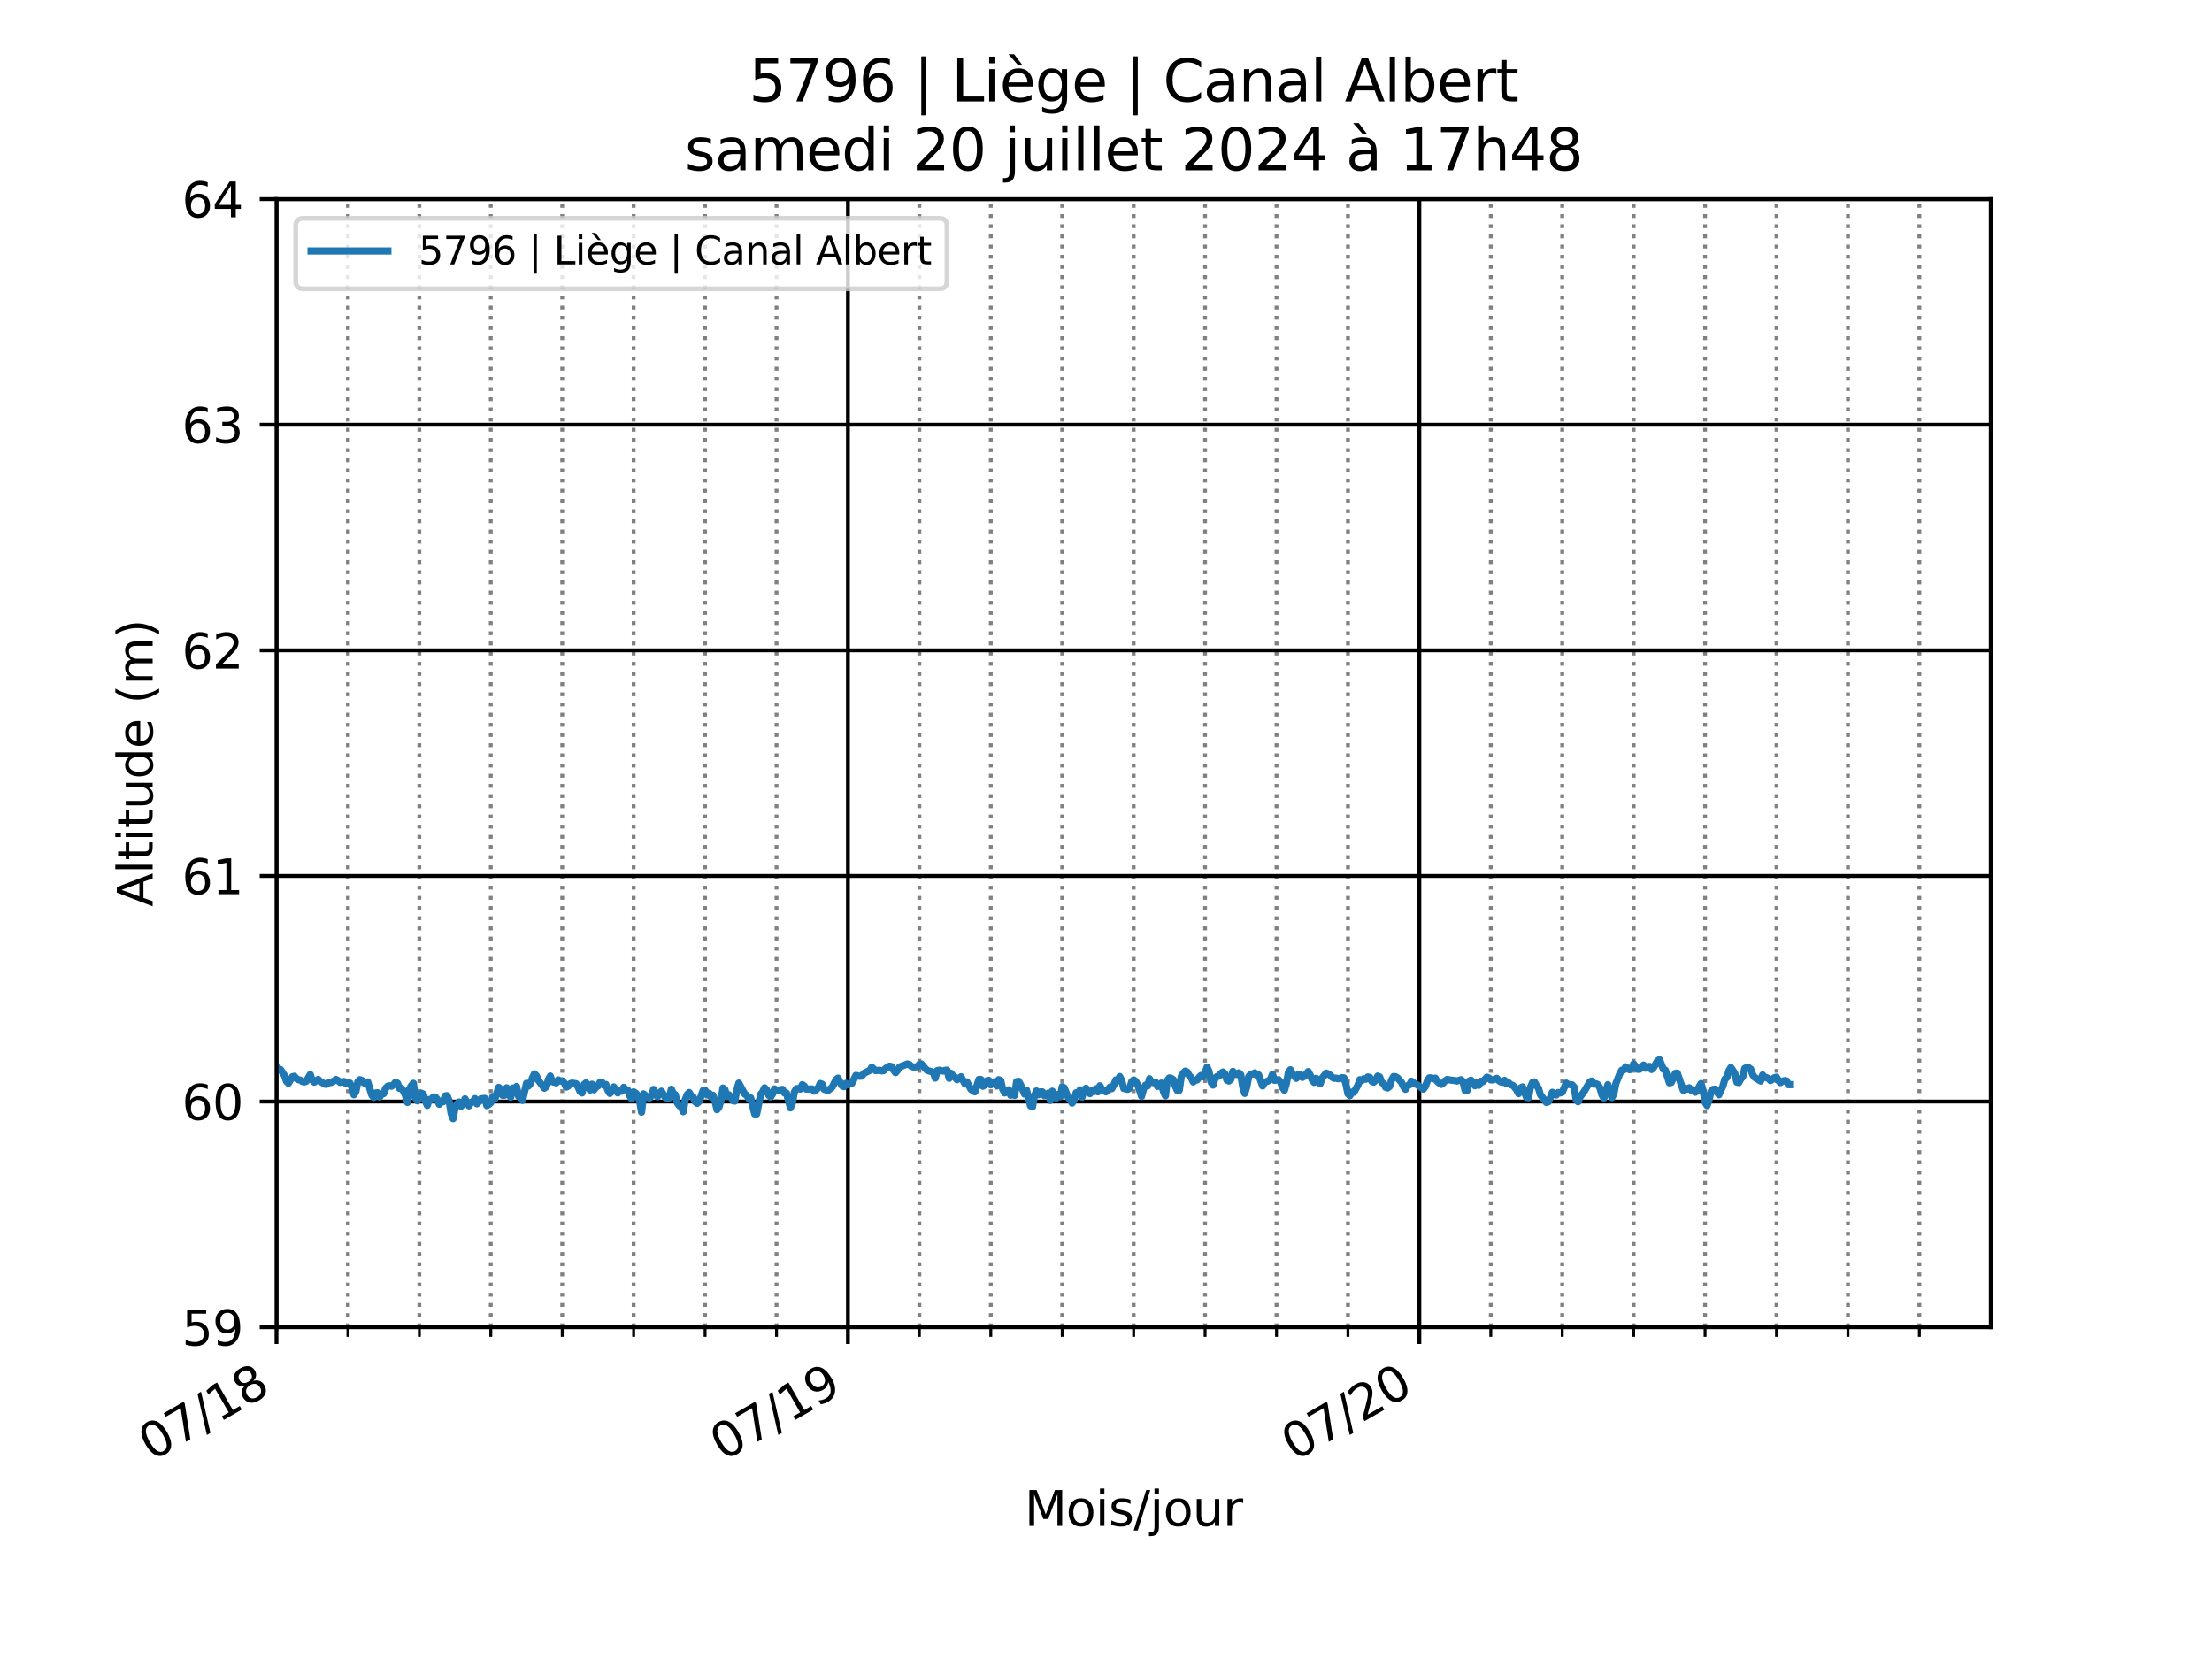<?xml version="1.0" encoding="utf-8" standalone="no"?>
<!DOCTYPE svg PUBLIC "-//W3C//DTD SVG 1.1//EN"
  "http://www.w3.org/Graphics/SVG/1.1/DTD/svg11.dtd">
<svg xmlns:xlink="http://www.w3.org/1999/xlink" width="460.8pt" height="345.6pt" viewBox="0 0 460.8 345.6" xmlns="http://www.w3.org/2000/svg" version="1.1">
 <defs>
  <style type="text/css">*{stroke-linejoin: round; stroke-linecap: butt}</style>
 </defs>
 <g id="figure_1">
  <g id="patch_1">
   <path d="M 0 345.6 
L 460.8 345.6 
L 460.8 0 
L 0 0 
z
" style="fill: #ffffff"/>
  </g>
  <g id="axes_1">
   <g id="patch_2">
    <path d="M 57.6 276.48 
L 414.72 276.48 
L 414.72 41.472 
L 57.6 41.472 
z
" style="fill: #ffffff"/>
   </g>
   <g id="matplotlib.axis_1">
    <g id="xtick_1">
     <g id="line2d_1">
      <path d="M 57.6 276.48 
L 57.6 41.472 
" clip-path="url(#p2d16b172c5)" style="fill: none; stroke: #000000; stroke-width: 0.8; stroke-linecap: square"/>
     </g>
     <g id="line2d_2">
      <defs>
       <path id="ma5dd90328b" d="M 0 0 
L 0 3.5 
" style="stroke: #000000; stroke-width: 0.8"/>
      </defs>
      <g>
       <use xlink:href="#ma5dd90328b" x="57.6" y="276.48" style="stroke: #000000; stroke-width: 0.8"/>
      </g>
     </g>
     <g id="text_1">
      <!-- 07/18 -->
      <g transform="translate(31.602 304.47) rotate(-30) scale(0.1 -0.1)">
       <defs>
        <path id="DejaVuSans-30" d="M 2034 4250 
Q 1547 4250 1301 3770 
Q 1056 3291 1056 2328 
Q 1056 1369 1301 889 
Q 1547 409 2034 409 
Q 2525 409 2770 889 
Q 3016 1369 3016 2328 
Q 3016 3291 2770 3770 
Q 2525 4250 2034 4250 
z
M 2034 4750 
Q 2819 4750 3233 4129 
Q 3647 3509 3647 2328 
Q 3647 1150 3233 529 
Q 2819 -91 2034 -91 
Q 1250 -91 836 529 
Q 422 1150 422 2328 
Q 422 3509 836 4129 
Q 1250 4750 2034 4750 
z
" transform="scale(0.016)"/>
        <path id="DejaVuSans-37" d="M 525 4666 
L 3525 4666 
L 3525 4397 
L 1831 0 
L 1172 0 
L 2766 4134 
L 525 4134 
L 525 4666 
z
" transform="scale(0.016)"/>
        <path id="DejaVuSans-2f" d="M 1625 4666 
L 2156 4666 
L 531 -594 
L 0 -594 
L 1625 4666 
z
" transform="scale(0.016)"/>
        <path id="DejaVuSans-31" d="M 794 531 
L 1825 531 
L 1825 4091 
L 703 3866 
L 703 4441 
L 1819 4666 
L 2450 4666 
L 2450 531 
L 3481 531 
L 3481 0 
L 794 0 
L 794 531 
z
" transform="scale(0.016)"/>
        <path id="DejaVuSans-38" d="M 2034 2216 
Q 1584 2216 1326 1975 
Q 1069 1734 1069 1313 
Q 1069 891 1326 650 
Q 1584 409 2034 409 
Q 2484 409 2743 651 
Q 3003 894 3003 1313 
Q 3003 1734 2745 1975 
Q 2488 2216 2034 2216 
z
M 1403 2484 
Q 997 2584 770 2862 
Q 544 3141 544 3541 
Q 544 4100 942 4425 
Q 1341 4750 2034 4750 
Q 2731 4750 3128 4425 
Q 3525 4100 3525 3541 
Q 3525 3141 3298 2862 
Q 3072 2584 2669 2484 
Q 3125 2378 3379 2068 
Q 3634 1759 3634 1313 
Q 3634 634 3220 271 
Q 2806 -91 2034 -91 
Q 1263 -91 848 271 
Q 434 634 434 1313 
Q 434 1759 690 2068 
Q 947 2378 1403 2484 
z
M 1172 3481 
Q 1172 3119 1398 2916 
Q 1625 2713 2034 2713 
Q 2441 2713 2670 2916 
Q 2900 3119 2900 3481 
Q 2900 3844 2670 4047 
Q 2441 4250 2034 4250 
Q 1625 4250 1398 4047 
Q 1172 3844 1172 3481 
z
" transform="scale(0.016)"/>
       </defs>
       <use xlink:href="#DejaVuSans-30"/>
       <use xlink:href="#DejaVuSans-37" x="63.623"/>
       <use xlink:href="#DejaVuSans-2f" x="127.246"/>
       <use xlink:href="#DejaVuSans-31" x="160.938"/>
       <use xlink:href="#DejaVuSans-38" x="224.561"/>
      </g>
     </g>
    </g>
    <g id="xtick_2">
     <g id="line2d_3">
      <path d="M 176.64 276.48 
L 176.64 41.472 
" clip-path="url(#p2d16b172c5)" style="fill: none; stroke: #000000; stroke-width: 0.8; stroke-linecap: square"/>
     </g>
     <g id="line2d_4">
      <g>
       <use xlink:href="#ma5dd90328b" x="176.64" y="276.48" style="stroke: #000000; stroke-width: 0.8"/>
      </g>
     </g>
     <g id="text_2">
      <!-- 07/19 -->
      <g transform="translate(150.642 304.47) rotate(-30) scale(0.1 -0.1)">
       <defs>
        <path id="DejaVuSans-39" d="M 703 97 
L 703 672 
Q 941 559 1184 500 
Q 1428 441 1663 441 
Q 2288 441 2617 861 
Q 2947 1281 2994 2138 
Q 2813 1869 2534 1725 
Q 2256 1581 1919 1581 
Q 1219 1581 811 2004 
Q 403 2428 403 3163 
Q 403 3881 828 4315 
Q 1253 4750 1959 4750 
Q 2769 4750 3195 4129 
Q 3622 3509 3622 2328 
Q 3622 1225 3098 567 
Q 2575 -91 1691 -91 
Q 1453 -91 1209 -44 
Q 966 3 703 97 
z
M 1959 2075 
Q 2384 2075 2632 2365 
Q 2881 2656 2881 3163 
Q 2881 3666 2632 3958 
Q 2384 4250 1959 4250 
Q 1534 4250 1286 3958 
Q 1038 3666 1038 3163 
Q 1038 2656 1286 2365 
Q 1534 2075 1959 2075 
z
" transform="scale(0.016)"/>
       </defs>
       <use xlink:href="#DejaVuSans-30"/>
       <use xlink:href="#DejaVuSans-37" x="63.623"/>
       <use xlink:href="#DejaVuSans-2f" x="127.246"/>
       <use xlink:href="#DejaVuSans-31" x="160.938"/>
       <use xlink:href="#DejaVuSans-39" x="224.561"/>
      </g>
     </g>
    </g>
    <g id="xtick_3">
     <g id="line2d_5">
      <path d="M 295.68 276.48 
L 295.68 41.472 
" clip-path="url(#p2d16b172c5)" style="fill: none; stroke: #000000; stroke-width: 0.8; stroke-linecap: square"/>
     </g>
     <g id="line2d_6">
      <g>
       <use xlink:href="#ma5dd90328b" x="295.68" y="276.48" style="stroke: #000000; stroke-width: 0.8"/>
      </g>
     </g>
     <g id="text_3">
      <!-- 07/20 -->
      <g transform="translate(269.682 304.47) rotate(-30) scale(0.1 -0.1)">
       <defs>
        <path id="DejaVuSans-32" d="M 1228 531 
L 3431 531 
L 3431 0 
L 469 0 
L 469 531 
Q 828 903 1448 1529 
Q 2069 2156 2228 2338 
Q 2531 2678 2651 2914 
Q 2772 3150 2772 3378 
Q 2772 3750 2511 3984 
Q 2250 4219 1831 4219 
Q 1534 4219 1204 4116 
Q 875 4013 500 3803 
L 500 4441 
Q 881 4594 1212 4672 
Q 1544 4750 1819 4750 
Q 2544 4750 2975 4387 
Q 3406 4025 3406 3419 
Q 3406 3131 3298 2873 
Q 3191 2616 2906 2266 
Q 2828 2175 2409 1742 
Q 1991 1309 1228 531 
z
" transform="scale(0.016)"/>
       </defs>
       <use xlink:href="#DejaVuSans-30"/>
       <use xlink:href="#DejaVuSans-37" x="63.623"/>
       <use xlink:href="#DejaVuSans-2f" x="127.246"/>
       <use xlink:href="#DejaVuSans-32" x="160.938"/>
       <use xlink:href="#DejaVuSans-30" x="224.561"/>
      </g>
     </g>
    </g>
    <g id="xtick_4">
     <g id="line2d_7">
      <path d="M 72.48 276.48 
L 72.48 41.472 
" clip-path="url(#p2d16b172c5)" style="fill: none; stroke-dasharray: 0.8,1.32; stroke-dashoffset: 0; stroke: #808080; stroke-width: 0.8"/>
     </g>
     <g id="line2d_8">
      <defs>
       <path id="mdc557455e6" d="M 0 0 
L 0 2 
" style="stroke: #000000; stroke-width: 0.6"/>
      </defs>
      <g>
       <use xlink:href="#mdc557455e6" x="72.48" y="276.48" style="stroke: #000000; stroke-width: 0.6"/>
      </g>
     </g>
    </g>
    <g id="xtick_5">
     <g id="line2d_9">
      <path d="M 87.36 276.48 
L 87.36 41.472 
" clip-path="url(#p2d16b172c5)" style="fill: none; stroke-dasharray: 0.8,1.32; stroke-dashoffset: 0; stroke: #808080; stroke-width: 0.8"/>
     </g>
     <g id="line2d_10">
      <g>
       <use xlink:href="#mdc557455e6" x="87.36" y="276.48" style="stroke: #000000; stroke-width: 0.6"/>
      </g>
     </g>
    </g>
    <g id="xtick_6">
     <g id="line2d_11">
      <path d="M 102.24 276.48 
L 102.24 41.472 
" clip-path="url(#p2d16b172c5)" style="fill: none; stroke-dasharray: 0.8,1.32; stroke-dashoffset: 0; stroke: #808080; stroke-width: 0.8"/>
     </g>
     <g id="line2d_12">
      <g>
       <use xlink:href="#mdc557455e6" x="102.24" y="276.48" style="stroke: #000000; stroke-width: 0.6"/>
      </g>
     </g>
    </g>
    <g id="xtick_7">
     <g id="line2d_13">
      <path d="M 117.12 276.48 
L 117.12 41.472 
" clip-path="url(#p2d16b172c5)" style="fill: none; stroke-dasharray: 0.8,1.32; stroke-dashoffset: 0; stroke: #808080; stroke-width: 0.8"/>
     </g>
     <g id="line2d_14">
      <g>
       <use xlink:href="#mdc557455e6" x="117.12" y="276.48" style="stroke: #000000; stroke-width: 0.6"/>
      </g>
     </g>
    </g>
    <g id="xtick_8">
     <g id="line2d_15">
      <path d="M 132 276.48 
L 132 41.472 
" clip-path="url(#p2d16b172c5)" style="fill: none; stroke-dasharray: 0.8,1.32; stroke-dashoffset: 0; stroke: #808080; stroke-width: 0.8"/>
     </g>
     <g id="line2d_16">
      <g>
       <use xlink:href="#mdc557455e6" x="132" y="276.48" style="stroke: #000000; stroke-width: 0.6"/>
      </g>
     </g>
    </g>
    <g id="xtick_9">
     <g id="line2d_17">
      <path d="M 146.88 276.48 
L 146.88 41.472 
" clip-path="url(#p2d16b172c5)" style="fill: none; stroke-dasharray: 0.8,1.32; stroke-dashoffset: 0; stroke: #808080; stroke-width: 0.8"/>
     </g>
     <g id="line2d_18">
      <g>
       <use xlink:href="#mdc557455e6" x="146.88" y="276.48" style="stroke: #000000; stroke-width: 0.6"/>
      </g>
     </g>
    </g>
    <g id="xtick_10">
     <g id="line2d_19">
      <path d="M 161.76 276.48 
L 161.76 41.472 
" clip-path="url(#p2d16b172c5)" style="fill: none; stroke-dasharray: 0.8,1.32; stroke-dashoffset: 0; stroke: #808080; stroke-width: 0.8"/>
     </g>
     <g id="line2d_20">
      <g>
       <use xlink:href="#mdc557455e6" x="161.76" y="276.48" style="stroke: #000000; stroke-width: 0.6"/>
      </g>
     </g>
    </g>
    <g id="xtick_11">
     <g id="line2d_21">
      <path d="M 191.52 276.48 
L 191.52 41.472 
" clip-path="url(#p2d16b172c5)" style="fill: none; stroke-dasharray: 0.8,1.32; stroke-dashoffset: 0; stroke: #808080; stroke-width: 0.8"/>
     </g>
     <g id="line2d_22">
      <g>
       <use xlink:href="#mdc557455e6" x="191.52" y="276.48" style="stroke: #000000; stroke-width: 0.6"/>
      </g>
     </g>
    </g>
    <g id="xtick_12">
     <g id="line2d_23">
      <path d="M 206.4 276.48 
L 206.4 41.472 
" clip-path="url(#p2d16b172c5)" style="fill: none; stroke-dasharray: 0.8,1.32; stroke-dashoffset: 0; stroke: #808080; stroke-width: 0.8"/>
     </g>
     <g id="line2d_24">
      <g>
       <use xlink:href="#mdc557455e6" x="206.4" y="276.48" style="stroke: #000000; stroke-width: 0.6"/>
      </g>
     </g>
    </g>
    <g id="xtick_13">
     <g id="line2d_25">
      <path d="M 221.28 276.48 
L 221.28 41.472 
" clip-path="url(#p2d16b172c5)" style="fill: none; stroke-dasharray: 0.8,1.32; stroke-dashoffset: 0; stroke: #808080; stroke-width: 0.8"/>
     </g>
     <g id="line2d_26">
      <g>
       <use xlink:href="#mdc557455e6" x="221.28" y="276.48" style="stroke: #000000; stroke-width: 0.6"/>
      </g>
     </g>
    </g>
    <g id="xtick_14">
     <g id="line2d_27">
      <path d="M 236.16 276.48 
L 236.16 41.472 
" clip-path="url(#p2d16b172c5)" style="fill: none; stroke-dasharray: 0.8,1.32; stroke-dashoffset: 0; stroke: #808080; stroke-width: 0.8"/>
     </g>
     <g id="line2d_28">
      <g>
       <use xlink:href="#mdc557455e6" x="236.16" y="276.48" style="stroke: #000000; stroke-width: 0.6"/>
      </g>
     </g>
    </g>
    <g id="xtick_15">
     <g id="line2d_29">
      <path d="M 251.04 276.48 
L 251.04 41.472 
" clip-path="url(#p2d16b172c5)" style="fill: none; stroke-dasharray: 0.8,1.32; stroke-dashoffset: 0; stroke: #808080; stroke-width: 0.8"/>
     </g>
     <g id="line2d_30">
      <g>
       <use xlink:href="#mdc557455e6" x="251.04" y="276.48" style="stroke: #000000; stroke-width: 0.6"/>
      </g>
     </g>
    </g>
    <g id="xtick_16">
     <g id="line2d_31">
      <path d="M 265.92 276.48 
L 265.92 41.472 
" clip-path="url(#p2d16b172c5)" style="fill: none; stroke-dasharray: 0.8,1.32; stroke-dashoffset: 0; stroke: #808080; stroke-width: 0.8"/>
     </g>
     <g id="line2d_32">
      <g>
       <use xlink:href="#mdc557455e6" x="265.92" y="276.48" style="stroke: #000000; stroke-width: 0.6"/>
      </g>
     </g>
    </g>
    <g id="xtick_17">
     <g id="line2d_33">
      <path d="M 280.8 276.48 
L 280.8 41.472 
" clip-path="url(#p2d16b172c5)" style="fill: none; stroke-dasharray: 0.8,1.32; stroke-dashoffset: 0; stroke: #808080; stroke-width: 0.8"/>
     </g>
     <g id="line2d_34">
      <g>
       <use xlink:href="#mdc557455e6" x="280.8" y="276.48" style="stroke: #000000; stroke-width: 0.6"/>
      </g>
     </g>
    </g>
    <g id="xtick_18">
     <g id="line2d_35">
      <path d="M 310.56 276.48 
L 310.56 41.472 
" clip-path="url(#p2d16b172c5)" style="fill: none; stroke-dasharray: 0.8,1.32; stroke-dashoffset: 0; stroke: #808080; stroke-width: 0.8"/>
     </g>
     <g id="line2d_36">
      <g>
       <use xlink:href="#mdc557455e6" x="310.56" y="276.48" style="stroke: #000000; stroke-width: 0.6"/>
      </g>
     </g>
    </g>
    <g id="xtick_19">
     <g id="line2d_37">
      <path d="M 325.44 276.48 
L 325.44 41.472 
" clip-path="url(#p2d16b172c5)" style="fill: none; stroke-dasharray: 0.8,1.32; stroke-dashoffset: 0; stroke: #808080; stroke-width: 0.8"/>
     </g>
     <g id="line2d_38">
      <g>
       <use xlink:href="#mdc557455e6" x="325.44" y="276.48" style="stroke: #000000; stroke-width: 0.6"/>
      </g>
     </g>
    </g>
    <g id="xtick_20">
     <g id="line2d_39">
      <path d="M 340.32 276.48 
L 340.32 41.472 
" clip-path="url(#p2d16b172c5)" style="fill: none; stroke-dasharray: 0.8,1.32; stroke-dashoffset: 0; stroke: #808080; stroke-width: 0.8"/>
     </g>
     <g id="line2d_40">
      <g>
       <use xlink:href="#mdc557455e6" x="340.32" y="276.48" style="stroke: #000000; stroke-width: 0.6"/>
      </g>
     </g>
    </g>
    <g id="xtick_21">
     <g id="line2d_41">
      <path d="M 355.2 276.48 
L 355.2 41.472 
" clip-path="url(#p2d16b172c5)" style="fill: none; stroke-dasharray: 0.8,1.32; stroke-dashoffset: 0; stroke: #808080; stroke-width: 0.8"/>
     </g>
     <g id="line2d_42">
      <g>
       <use xlink:href="#mdc557455e6" x="355.2" y="276.48" style="stroke: #000000; stroke-width: 0.6"/>
      </g>
     </g>
    </g>
    <g id="xtick_22">
     <g id="line2d_43">
      <path d="M 370.08 276.48 
L 370.08 41.472 
" clip-path="url(#p2d16b172c5)" style="fill: none; stroke-dasharray: 0.8,1.32; stroke-dashoffset: 0; stroke: #808080; stroke-width: 0.8"/>
     </g>
     <g id="line2d_44">
      <g>
       <use xlink:href="#mdc557455e6" x="370.08" y="276.48" style="stroke: #000000; stroke-width: 0.6"/>
      </g>
     </g>
    </g>
    <g id="xtick_23">
     <g id="line2d_45">
      <path d="M 384.96 276.48 
L 384.96 41.472 
" clip-path="url(#p2d16b172c5)" style="fill: none; stroke-dasharray: 0.8,1.32; stroke-dashoffset: 0; stroke: #808080; stroke-width: 0.8"/>
     </g>
     <g id="line2d_46">
      <g>
       <use xlink:href="#mdc557455e6" x="384.96" y="276.48" style="stroke: #000000; stroke-width: 0.6"/>
      </g>
     </g>
    </g>
    <g id="xtick_24">
     <g id="line2d_47">
      <path d="M 399.84 276.48 
L 399.84 41.472 
" clip-path="url(#p2d16b172c5)" style="fill: none; stroke-dasharray: 0.8,1.32; stroke-dashoffset: 0; stroke: #808080; stroke-width: 0.8"/>
     </g>
     <g id="line2d_48">
      <g>
       <use xlink:href="#mdc557455e6" x="399.84" y="276.48" style="stroke: #000000; stroke-width: 0.6"/>
      </g>
     </g>
    </g>
    <g id="text_4">
     <!-- Mois/jour -->
     <g transform="translate(213.436 317.869) scale(0.1 -0.1)">
      <defs>
       <path id="DejaVuSans-4d" d="M 628 4666 
L 1569 4666 
L 2759 1491 
L 3956 4666 
L 4897 4666 
L 4897 0 
L 4281 0 
L 4281 4097 
L 3078 897 
L 2444 897 
L 1241 4097 
L 1241 0 
L 628 0 
L 628 4666 
z
" transform="scale(0.016)"/>
       <path id="DejaVuSans-6f" d="M 1959 3097 
Q 1497 3097 1228 2736 
Q 959 2375 959 1747 
Q 959 1119 1226 758 
Q 1494 397 1959 397 
Q 2419 397 2687 759 
Q 2956 1122 2956 1747 
Q 2956 2369 2687 2733 
Q 2419 3097 1959 3097 
z
M 1959 3584 
Q 2709 3584 3137 3096 
Q 3566 2609 3566 1747 
Q 3566 888 3137 398 
Q 2709 -91 1959 -91 
Q 1206 -91 779 398 
Q 353 888 353 1747 
Q 353 2609 779 3096 
Q 1206 3584 1959 3584 
z
" transform="scale(0.016)"/>
       <path id="DejaVuSans-69" d="M 603 3500 
L 1178 3500 
L 1178 0 
L 603 0 
L 603 3500 
z
M 603 4863 
L 1178 4863 
L 1178 4134 
L 603 4134 
L 603 4863 
z
" transform="scale(0.016)"/>
       <path id="DejaVuSans-73" d="M 2834 3397 
L 2834 2853 
Q 2591 2978 2328 3040 
Q 2066 3103 1784 3103 
Q 1356 3103 1142 2972 
Q 928 2841 928 2578 
Q 928 2378 1081 2264 
Q 1234 2150 1697 2047 
L 1894 2003 
Q 2506 1872 2764 1633 
Q 3022 1394 3022 966 
Q 3022 478 2636 193 
Q 2250 -91 1575 -91 
Q 1294 -91 989 -36 
Q 684 19 347 128 
L 347 722 
Q 666 556 975 473 
Q 1284 391 1588 391 
Q 1994 391 2212 530 
Q 2431 669 2431 922 
Q 2431 1156 2273 1281 
Q 2116 1406 1581 1522 
L 1381 1569 
Q 847 1681 609 1914 
Q 372 2147 372 2553 
Q 372 3047 722 3315 
Q 1072 3584 1716 3584 
Q 2034 3584 2315 3537 
Q 2597 3491 2834 3397 
z
" transform="scale(0.016)"/>
       <path id="DejaVuSans-6a" d="M 603 3500 
L 1178 3500 
L 1178 -63 
Q 1178 -731 923 -1031 
Q 669 -1331 103 -1331 
L -116 -1331 
L -116 -844 
L 38 -844 
Q 366 -844 484 -692 
Q 603 -541 603 -63 
L 603 3500 
z
M 603 4863 
L 1178 4863 
L 1178 4134 
L 603 4134 
L 603 4863 
z
" transform="scale(0.016)"/>
       <path id="DejaVuSans-75" d="M 544 1381 
L 544 3500 
L 1119 3500 
L 1119 1403 
Q 1119 906 1312 657 
Q 1506 409 1894 409 
Q 2359 409 2629 706 
Q 2900 1003 2900 1516 
L 2900 3500 
L 3475 3500 
L 3475 0 
L 2900 0 
L 2900 538 
Q 2691 219 2414 64 
Q 2138 -91 1772 -91 
Q 1169 -91 856 284 
Q 544 659 544 1381 
z
M 1991 3584 
L 1991 3584 
z
" transform="scale(0.016)"/>
       <path id="DejaVuSans-72" d="M 2631 2963 
Q 2534 3019 2420 3045 
Q 2306 3072 2169 3072 
Q 1681 3072 1420 2755 
Q 1159 2438 1159 1844 
L 1159 0 
L 581 0 
L 581 3500 
L 1159 3500 
L 1159 2956 
Q 1341 3275 1631 3429 
Q 1922 3584 2338 3584 
Q 2397 3584 2469 3576 
Q 2541 3569 2628 3553 
L 2631 2963 
z
" transform="scale(0.016)"/>
      </defs>
      <use xlink:href="#DejaVuSans-4d"/>
      <use xlink:href="#DejaVuSans-6f" x="86.279"/>
      <use xlink:href="#DejaVuSans-69" x="147.461"/>
      <use xlink:href="#DejaVuSans-73" x="175.244"/>
      <use xlink:href="#DejaVuSans-2f" x="227.344"/>
      <use xlink:href="#DejaVuSans-6a" x="261.035"/>
      <use xlink:href="#DejaVuSans-6f" x="288.818"/>
      <use xlink:href="#DejaVuSans-75" x="350"/>
      <use xlink:href="#DejaVuSans-72" x="413.379"/>
     </g>
    </g>
   </g>
   <g id="matplotlib.axis_2">
    <g id="ytick_1">
     <g id="line2d_49">
      <path d="M 57.6 276.48 
L 414.72 276.48 
" clip-path="url(#p2d16b172c5)" style="fill: none; stroke: #000000; stroke-width: 0.8; stroke-linecap: square"/>
     </g>
     <g id="line2d_50">
      <defs>
       <path id="m5397b24846" d="M 0 0 
L -3.5 0 
" style="stroke: #000000; stroke-width: 0.8"/>
      </defs>
      <g>
       <use xlink:href="#m5397b24846" x="57.6" y="276.48" style="stroke: #000000; stroke-width: 0.8"/>
      </g>
     </g>
     <g id="text_5">
      <!-- 59 -->
      <g transform="translate(37.875 280.279) scale(0.1 -0.1)">
       <defs>
        <path id="DejaVuSans-35" d="M 691 4666 
L 3169 4666 
L 3169 4134 
L 1269 4134 
L 1269 2991 
Q 1406 3038 1543 3061 
Q 1681 3084 1819 3084 
Q 2600 3084 3056 2656 
Q 3513 2228 3513 1497 
Q 3513 744 3044 326 
Q 2575 -91 1722 -91 
Q 1428 -91 1123 -41 
Q 819 9 494 109 
L 494 744 
Q 775 591 1075 516 
Q 1375 441 1709 441 
Q 2250 441 2565 725 
Q 2881 1009 2881 1497 
Q 2881 1984 2565 2268 
Q 2250 2553 1709 2553 
Q 1456 2553 1204 2497 
Q 953 2441 691 2322 
L 691 4666 
z
" transform="scale(0.016)"/>
       </defs>
       <use xlink:href="#DejaVuSans-35"/>
       <use xlink:href="#DejaVuSans-39" x="63.623"/>
      </g>
     </g>
    </g>
    <g id="ytick_2">
     <g id="line2d_51">
      <path d="M 57.6 229.478 
L 414.72 229.478 
" clip-path="url(#p2d16b172c5)" style="fill: none; stroke: #000000; stroke-width: 0.8; stroke-linecap: square"/>
     </g>
     <g id="line2d_52">
      <g>
       <use xlink:href="#m5397b24846" x="57.6" y="229.478" style="stroke: #000000; stroke-width: 0.8"/>
      </g>
     </g>
     <g id="text_6">
      <!-- 60 -->
      <g transform="translate(37.875 233.278) scale(0.1 -0.1)">
       <defs>
        <path id="DejaVuSans-36" d="M 2113 2584 
Q 1688 2584 1439 2293 
Q 1191 2003 1191 1497 
Q 1191 994 1439 701 
Q 1688 409 2113 409 
Q 2538 409 2786 701 
Q 3034 994 3034 1497 
Q 3034 2003 2786 2293 
Q 2538 2584 2113 2584 
z
M 3366 4563 
L 3366 3988 
Q 3128 4100 2886 4159 
Q 2644 4219 2406 4219 
Q 1781 4219 1451 3797 
Q 1122 3375 1075 2522 
Q 1259 2794 1537 2939 
Q 1816 3084 2150 3084 
Q 2853 3084 3261 2657 
Q 3669 2231 3669 1497 
Q 3669 778 3244 343 
Q 2819 -91 2113 -91 
Q 1303 -91 875 529 
Q 447 1150 447 2328 
Q 447 3434 972 4092 
Q 1497 4750 2381 4750 
Q 2619 4750 2861 4703 
Q 3103 4656 3366 4563 
z
" transform="scale(0.016)"/>
       </defs>
       <use xlink:href="#DejaVuSans-36"/>
       <use xlink:href="#DejaVuSans-30" x="63.623"/>
      </g>
     </g>
    </g>
    <g id="ytick_3">
     <g id="line2d_53">
      <path d="M 57.6 182.477 
L 414.72 182.477 
" clip-path="url(#p2d16b172c5)" style="fill: none; stroke: #000000; stroke-width: 0.8; stroke-linecap: square"/>
     </g>
     <g id="line2d_54">
      <g>
       <use xlink:href="#m5397b24846" x="57.6" y="182.477" style="stroke: #000000; stroke-width: 0.8"/>
      </g>
     </g>
     <g id="text_7">
      <!-- 61 -->
      <g transform="translate(37.875 186.276) scale(0.1 -0.1)">
       <use xlink:href="#DejaVuSans-36"/>
       <use xlink:href="#DejaVuSans-31" x="63.623"/>
      </g>
     </g>
    </g>
    <g id="ytick_4">
     <g id="line2d_55">
      <path d="M 57.6 135.475 
L 414.72 135.475 
" clip-path="url(#p2d16b172c5)" style="fill: none; stroke: #000000; stroke-width: 0.8; stroke-linecap: square"/>
     </g>
     <g id="line2d_56">
      <g>
       <use xlink:href="#m5397b24846" x="57.6" y="135.475" style="stroke: #000000; stroke-width: 0.8"/>
      </g>
     </g>
     <g id="text_8">
      <!-- 62 -->
      <g transform="translate(37.875 139.274) scale(0.1 -0.1)">
       <use xlink:href="#DejaVuSans-36"/>
       <use xlink:href="#DejaVuSans-32" x="63.623"/>
      </g>
     </g>
    </g>
    <g id="ytick_5">
     <g id="line2d_57">
      <path d="M 57.6 88.474 
L 414.72 88.474 
" clip-path="url(#p2d16b172c5)" style="fill: none; stroke: #000000; stroke-width: 0.8; stroke-linecap: square"/>
     </g>
     <g id="line2d_58">
      <g>
       <use xlink:href="#m5397b24846" x="57.6" y="88.474" style="stroke: #000000; stroke-width: 0.8"/>
      </g>
     </g>
     <g id="text_9">
      <!-- 63 -->
      <g transform="translate(37.875 92.273) scale(0.1 -0.1)">
       <defs>
        <path id="DejaVuSans-33" d="M 2597 2516 
Q 3050 2419 3304 2112 
Q 3559 1806 3559 1356 
Q 3559 666 3084 287 
Q 2609 -91 1734 -91 
Q 1441 -91 1130 -33 
Q 819 25 488 141 
L 488 750 
Q 750 597 1062 519 
Q 1375 441 1716 441 
Q 2309 441 2620 675 
Q 2931 909 2931 1356 
Q 2931 1769 2642 2001 
Q 2353 2234 1838 2234 
L 1294 2234 
L 1294 2753 
L 1863 2753 
Q 2328 2753 2575 2939 
Q 2822 3125 2822 3475 
Q 2822 3834 2567 4026 
Q 2313 4219 1838 4219 
Q 1578 4219 1281 4162 
Q 984 4106 628 3988 
L 628 4550 
Q 988 4650 1302 4700 
Q 1616 4750 1894 4750 
Q 2613 4750 3031 4423 
Q 3450 4097 3450 3541 
Q 3450 3153 3228 2886 
Q 3006 2619 2597 2516 
z
" transform="scale(0.016)"/>
       </defs>
       <use xlink:href="#DejaVuSans-36"/>
       <use xlink:href="#DejaVuSans-33" x="63.623"/>
      </g>
     </g>
    </g>
    <g id="ytick_6">
     <g id="line2d_59">
      <path d="M 57.6 41.472 
L 414.72 41.472 
" clip-path="url(#p2d16b172c5)" style="fill: none; stroke: #000000; stroke-width: 0.8; stroke-linecap: square"/>
     </g>
     <g id="line2d_60">
      <g>
       <use xlink:href="#m5397b24846" x="57.6" y="41.472" style="stroke: #000000; stroke-width: 0.8"/>
      </g>
     </g>
     <g id="text_10">
      <!-- 64 -->
      <g transform="translate(37.875 45.271) scale(0.1 -0.1)">
       <defs>
        <path id="DejaVuSans-34" d="M 2419 4116 
L 825 1625 
L 2419 1625 
L 2419 4116 
z
M 2253 4666 
L 3047 4666 
L 3047 1625 
L 3713 1625 
L 3713 1100 
L 3047 1100 
L 3047 0 
L 2419 0 
L 2419 1100 
L 313 1100 
L 313 1709 
L 2253 4666 
z
" transform="scale(0.016)"/>
       </defs>
       <use xlink:href="#DejaVuSans-36"/>
       <use xlink:href="#DejaVuSans-34" x="63.623"/>
      </g>
     </g>
    </g>
    <g id="text_11">
     <!-- Altitude (m) -->
     <g transform="translate(31.795 188.875) rotate(-90) scale(0.1 -0.1)">
      <defs>
       <path id="DejaVuSans-41" d="M 2188 4044 
L 1331 1722 
L 3047 1722 
L 2188 4044 
z
M 1831 4666 
L 2547 4666 
L 4325 0 
L 3669 0 
L 3244 1197 
L 1141 1197 
L 716 0 
L 50 0 
L 1831 4666 
z
" transform="scale(0.016)"/>
       <path id="DejaVuSans-6c" d="M 603 4863 
L 1178 4863 
L 1178 0 
L 603 0 
L 603 4863 
z
" transform="scale(0.016)"/>
       <path id="DejaVuSans-74" d="M 1172 4494 
L 1172 3500 
L 2356 3500 
L 2356 3053 
L 1172 3053 
L 1172 1153 
Q 1172 725 1289 603 
Q 1406 481 1766 481 
L 2356 481 
L 2356 0 
L 1766 0 
Q 1100 0 847 248 
Q 594 497 594 1153 
L 594 3053 
L 172 3053 
L 172 3500 
L 594 3500 
L 594 4494 
L 1172 4494 
z
" transform="scale(0.016)"/>
       <path id="DejaVuSans-64" d="M 2906 2969 
L 2906 4863 
L 3481 4863 
L 3481 0 
L 2906 0 
L 2906 525 
Q 2725 213 2448 61 
Q 2172 -91 1784 -91 
Q 1150 -91 751 415 
Q 353 922 353 1747 
Q 353 2572 751 3078 
Q 1150 3584 1784 3584 
Q 2172 3584 2448 3432 
Q 2725 3281 2906 2969 
z
M 947 1747 
Q 947 1113 1208 752 
Q 1469 391 1925 391 
Q 2381 391 2643 752 
Q 2906 1113 2906 1747 
Q 2906 2381 2643 2742 
Q 2381 3103 1925 3103 
Q 1469 3103 1208 2742 
Q 947 2381 947 1747 
z
" transform="scale(0.016)"/>
       <path id="DejaVuSans-65" d="M 3597 1894 
L 3597 1613 
L 953 1613 
Q 991 1019 1311 708 
Q 1631 397 2203 397 
Q 2534 397 2845 478 
Q 3156 559 3463 722 
L 3463 178 
Q 3153 47 2828 -22 
Q 2503 -91 2169 -91 
Q 1331 -91 842 396 
Q 353 884 353 1716 
Q 353 2575 817 3079 
Q 1281 3584 2069 3584 
Q 2775 3584 3186 3129 
Q 3597 2675 3597 1894 
z
M 3022 2063 
Q 3016 2534 2758 2815 
Q 2500 3097 2075 3097 
Q 1594 3097 1305 2825 
Q 1016 2553 972 2059 
L 3022 2063 
z
" transform="scale(0.016)"/>
       <path id="DejaVuSans-20" transform="scale(0.016)"/>
       <path id="DejaVuSans-28" d="M 1984 4856 
Q 1566 4138 1362 3434 
Q 1159 2731 1159 2009 
Q 1159 1288 1364 580 
Q 1569 -128 1984 -844 
L 1484 -844 
Q 1016 -109 783 600 
Q 550 1309 550 2009 
Q 550 2706 781 3412 
Q 1013 4119 1484 4856 
L 1984 4856 
z
" transform="scale(0.016)"/>
       <path id="DejaVuSans-6d" d="M 3328 2828 
Q 3544 3216 3844 3400 
Q 4144 3584 4550 3584 
Q 5097 3584 5394 3201 
Q 5691 2819 5691 2113 
L 5691 0 
L 5113 0 
L 5113 2094 
Q 5113 2597 4934 2840 
Q 4756 3084 4391 3084 
Q 3944 3084 3684 2787 
Q 3425 2491 3425 1978 
L 3425 0 
L 2847 0 
L 2847 2094 
Q 2847 2600 2669 2842 
Q 2491 3084 2119 3084 
Q 1678 3084 1418 2786 
Q 1159 2488 1159 1978 
L 1159 0 
L 581 0 
L 581 3500 
L 1159 3500 
L 1159 2956 
Q 1356 3278 1631 3431 
Q 1906 3584 2284 3584 
Q 2666 3584 2933 3390 
Q 3200 3197 3328 2828 
z
" transform="scale(0.016)"/>
       <path id="DejaVuSans-29" d="M 513 4856 
L 1013 4856 
Q 1481 4119 1714 3412 
Q 1947 2706 1947 2009 
Q 1947 1309 1714 600 
Q 1481 -109 1013 -844 
L 513 -844 
Q 928 -128 1133 580 
Q 1338 1288 1338 2009 
Q 1338 2731 1133 3434 
Q 928 4138 513 4856 
z
" transform="scale(0.016)"/>
      </defs>
      <use xlink:href="#DejaVuSans-41"/>
      <use xlink:href="#DejaVuSans-6c" x="68.408"/>
      <use xlink:href="#DejaVuSans-74" x="96.191"/>
      <use xlink:href="#DejaVuSans-69" x="135.4"/>
      <use xlink:href="#DejaVuSans-74" x="163.184"/>
      <use xlink:href="#DejaVuSans-75" x="202.393"/>
      <use xlink:href="#DejaVuSans-64" x="265.771"/>
      <use xlink:href="#DejaVuSans-65" x="329.248"/>
      <use xlink:href="#DejaVuSans-20" x="390.771"/>
      <use xlink:href="#DejaVuSans-28" x="422.559"/>
      <use xlink:href="#DejaVuSans-6d" x="461.572"/>
      <use xlink:href="#DejaVuSans-29" x="558.984"/>
     </g>
    </g>
   </g>
   <g id="line2d_61">
    <path d="M 57.187 222.898 
L 57.6 222.24 
L 58.013 222.663 
L 58.427 222.804 
L 59.253 224.026 
L 59.667 225.248 
L 60.08 225.671 
L 60.907 224.308 
L 61.32 224.214 
L 61.733 224.684 
L 62.147 224.919 
L 62.56 225.013 
L 62.973 225.295 
L 63.387 225.389 
L 63.8 225.248 
L 64.627 223.838 
L 65.04 225.013 
L 65.453 225.436 
L 66.28 224.872 
L 66.693 225.295 
L 67.107 225.483 
L 67.52 225.812 
L 67.933 225.906 
L 68.347 225.624 
L 69.173 225.436 
L 70 224.872 
L 70.413 225.107 
L 70.827 225.483 
L 71.653 225.295 
L 72.067 225.718 
L 72.893 225.624 
L 73.307 226.564 
L 73.72 228.068 
L 74.133 227.41 
L 74.547 225.342 
L 74.96 224.919 
L 75.373 225.06 
L 75.787 225.577 
L 76.2 225.765 
L 76.613 225.389 
L 77.44 228.115 
L 77.853 228.632 
L 78.267 227.692 
L 78.68 227.645 
L 79.093 228.538 
L 79.507 227.88 
L 79.92 227.833 
L 80.333 226.705 
L 80.747 226.282 
L 81.16 226.188 
L 81.573 226.282 
L 81.987 225.953 
L 82.4 225.436 
L 82.813 225.671 
L 83.227 226.752 
L 83.64 226.705 
L 84.053 227.316 
L 84.467 228.209 
L 84.88 229.666 
L 85.293 226.846 
L 85.707 226.141 
L 86.12 225.671 
L 86.533 228.726 
L 86.947 229.337 
L 87.36 228.773 
L 87.773 227.739 
L 88.187 227.927 
L 88.6 229.384 
L 89.013 230.277 
L 89.427 229.055 
L 89.84 229.102 
L 90.253 228.538 
L 90.667 228.538 
L 91.08 229.008 
L 91.493 230.042 
L 91.907 229.525 
L 92.32 229.525 
L 92.733 228.303 
L 93.147 228.256 
L 93.56 229.337 
L 93.973 231.969 
L 94.387 233.051 
L 94.8 230.794 
L 95.213 229.948 
L 95.627 229.572 
L 96.04 230.465 
L 96.453 229.948 
L 96.867 228.914 
L 97.693 230.371 
L 98.107 229.666 
L 98.52 229.572 
L 98.933 228.867 
L 99.347 229.948 
L 99.76 229.525 
L 100.173 228.914 
L 101 228.82 
L 101.413 230.324 
L 101.827 230.089 
L 102.24 229.713 
L 102.653 228.444 
L 103.067 229.008 
L 103.893 226.517 
L 104.307 226.893 
L 104.72 228.209 
L 105.133 228.162 
L 105.547 226.611 
L 105.96 227.269 
L 106.373 228.585 
L 106.787 226.658 
L 107.2 227.692 
L 107.613 226.329 
L 108.027 228.444 
L 108.44 228.444 
L 108.853 229.243 
L 109.68 225.671 
L 110.093 226.235 
L 110.507 225.718 
L 110.92 224.496 
L 111.333 223.697 
L 111.747 224.12 
L 112.16 225.06 
L 113.4 226.705 
L 113.813 226.376 
L 114.227 224.919 
L 114.64 224.167 
L 115.053 225.342 
L 115.88 225.577 
L 116.293 224.966 
L 116.707 225.201 
L 117.12 225.154 
L 117.533 225.577 
L 117.947 226.47 
L 118.36 226.282 
L 118.773 225.765 
L 119.187 225.624 
L 120.013 225.765 
L 120.427 226.47 
L 120.84 227.41 
L 121.253 227.692 
L 121.667 225.906 
L 122.08 225.577 
L 122.493 226.188 
L 122.907 227.081 
L 123.32 225.859 
L 123.733 227.034 
L 124.147 226.47 
L 124.56 226.235 
L 124.973 225.483 
L 125.387 225.436 
L 125.8 226.094 
L 126.213 225.906 
L 126.627 227.128 
L 127.04 227.786 
L 127.453 227.41 
L 127.867 226.423 
L 128.693 227.692 
L 129.107 227.269 
L 129.52 227.316 
L 129.933 226.517 
L 130.347 226.987 
L 130.76 227.081 
L 131.173 228.256 
L 131.587 228.961 
L 132 227.457 
L 132.413 227.692 
L 132.827 228.209 
L 133.24 229.337 
L 133.653 231.687 
L 134.067 227.88 
L 134.893 228.585 
L 135.307 228.773 
L 135.72 228.209 
L 136.133 226.94 
L 136.96 228.491 
L 137.373 227.739 
L 137.787 227.316 
L 138.613 228.679 
L 139.027 228.82 
L 139.44 228.726 
L 139.853 226.893 
L 140.267 227.786 
L 140.68 228.068 
L 141.093 229.76 
L 141.507 230.324 
L 141.92 230.606 
L 142.333 231.593 
L 142.747 229.102 
L 143.16 228.021 
L 143.573 227.598 
L 143.987 228.303 
L 144.4 228.538 
L 144.813 229.525 
L 145.227 229.854 
L 145.64 229.478 
L 146.467 227.175 
L 146.88 227.128 
L 147.293 228.115 
L 147.707 227.739 
L 148.12 228.538 
L 148.533 228.162 
L 148.947 229.337 
L 149.36 231.17 
L 149.773 230.653 
L 150.187 229.243 
L 150.6 226.658 
L 151.013 226.987 
L 151.427 228.444 
L 151.84 228.068 
L 152.253 228.538 
L 152.667 229.29 
L 153.08 229.384 
L 153.493 227.081 
L 153.907 225.624 
L 155.147 227.927 
L 155.56 228.209 
L 155.973 228.867 
L 156.387 228.726 
L 157.213 232.063 
L 157.627 232.063 
L 158.453 227.974 
L 158.867 227.457 
L 159.28 226.611 
L 159.693 227.034 
L 160.107 228.115 
L 160.52 228.538 
L 160.933 227.927 
L 161.347 226.846 
L 161.76 227.175 
L 163 226.94 
L 163.413 227.692 
L 163.827 227.692 
L 164.653 230.794 
L 165.067 229.807 
L 165.48 227.457 
L 165.893 226.799 
L 166.307 226.752 
L 166.72 226.893 
L 167.133 225.953 
L 167.547 226.235 
L 167.96 226.893 
L 169.2 226.846 
L 169.613 227.316 
L 170.027 227.034 
L 170.44 226.611 
L 170.853 225.718 
L 171.267 225.859 
L 171.68 226.94 
L 172.507 227.175 
L 173.333 226.517 
L 174.16 224.919 
L 174.573 224.59 
L 175.4 226.188 
L 175.813 226.376 
L 176.227 225.671 
L 176.64 225.953 
L 177.467 225.671 
L 178.293 224.026 
L 179.12 224.214 
L 179.533 224.167 
L 179.947 223.603 
L 181.187 222.992 
L 181.6 222.334 
L 182.427 223.039 
L 183.253 222.945 
L 183.667 223.086 
L 184.08 223.039 
L 184.493 222.569 
L 185.32 222.099 
L 185.733 222.193 
L 186.147 222.945 
L 186.56 223.462 
L 186.973 222.992 
L 187.387 222.287 
L 189.04 221.629 
L 189.453 221.77 
L 189.867 222.146 
L 190.28 222.287 
L 191.107 222.24 
L 191.52 221.723 
L 191.933 221.629 
L 192.76 222.616 
L 193.173 222.992 
L 194.413 223.368 
L 194.827 224.59 
L 195.24 223.039 
L 195.653 222.945 
L 196.48 223.133 
L 196.893 222.945 
L 197.307 222.945 
L 197.72 224.637 
L 198.133 223.603 
L 198.547 224.167 
L 198.96 224.449 
L 199.373 224.919 
L 200.2 224.308 
L 201.027 225.812 
L 201.44 225.389 
L 202.267 226.94 
L 203.093 227.457 
L 203.92 224.872 
L 204.333 224.872 
L 204.747 226.282 
L 205.16 226.047 
L 205.573 225.154 
L 205.987 225.06 
L 206.4 226 
L 206.813 225.436 
L 207.227 225.342 
L 207.64 226.235 
L 208.053 224.919 
L 208.467 225.107 
L 208.88 226.893 
L 209.293 227.692 
L 210.12 227.034 
L 210.533 228.162 
L 210.947 227.692 
L 211.36 228.209 
L 211.773 225.342 
L 212.187 225.248 
L 212.6 225.953 
L 213.427 227.927 
L 213.84 227.081 
L 214.667 230.371 
L 215.08 230.606 
L 215.493 228.256 
L 215.907 227.269 
L 216.32 228.068 
L 216.733 227.457 
L 217.147 227.457 
L 217.56 228.256 
L 217.973 228.115 
L 218.387 227.739 
L 218.8 229.243 
L 219.213 227.316 
L 219.627 228.303 
L 220.04 228.773 
L 220.453 227.974 
L 220.867 228.491 
L 221.28 226.376 
L 221.693 226.611 
L 222.52 228.632 
L 222.933 229.055 
L 223.347 229.807 
L 223.76 229.149 
L 224.173 227.645 
L 224.587 227.786 
L 225 227.034 
L 225.413 228.585 
L 225.827 227.081 
L 226.24 226.705 
L 226.653 227.551 
L 227.067 227.833 
L 227.48 227.222 
L 227.893 227.41 
L 228.307 226.799 
L 228.72 227.457 
L 229.133 226.188 
L 229.547 226.987 
L 229.96 227.128 
L 230.373 227.457 
L 230.787 227.222 
L 231.2 226.47 
L 231.613 226.799 
L 232.027 226.047 
L 232.44 224.966 
L 232.853 225.154 
L 233.267 224.261 
L 233.68 225.107 
L 234.093 226.752 
L 234.92 226.94 
L 235.333 226.705 
L 235.747 225.342 
L 236.16 224.966 
L 236.573 225.248 
L 236.987 225.953 
L 237.813 228.397 
L 238.227 226.846 
L 238.64 226.047 
L 239.053 226.235 
L 239.467 224.731 
L 239.88 225.436 
L 240.293 225.53 
L 240.707 225.436 
L 241.12 226.329 
L 241.533 226.235 
L 241.947 225.624 
L 242.36 227.363 
L 242.773 228.303 
L 243.187 225.06 
L 243.6 224.543 
L 244.013 224.637 
L 244.427 224.919 
L 244.84 226.282 
L 245.253 227.175 
L 245.667 227.128 
L 246.08 224.214 
L 246.493 223.556 
L 246.907 223.133 
L 247.32 223.321 
L 247.733 224.073 
L 248.147 224.449 
L 248.56 225.389 
L 248.973 225.06 
L 249.387 224.966 
L 249.8 224.402 
L 250.213 224.026 
L 250.627 224.308 
L 251.04 223.509 
L 251.453 222.287 
L 251.867 223.227 
L 252.28 225.436 
L 252.693 226.047 
L 253.107 224.684 
L 253.52 224.261 
L 253.933 224.167 
L 254.347 223.603 
L 254.76 223.321 
L 255.173 223.697 
L 255.587 225.013 
L 256 225.201 
L 256.413 224.825 
L 256.827 223.18 
L 257.24 223.744 
L 257.653 223.838 
L 258.067 223.509 
L 258.48 223.885 
L 258.893 226.47 
L 259.307 227.786 
L 259.72 226.423 
L 260.133 224.261 
L 260.547 223.791 
L 260.96 223.744 
L 261.373 223.509 
L 261.787 223.979 
L 262.2 223.932 
L 263.027 226.235 
L 263.44 225.483 
L 264.267 225.154 
L 264.68 224.778 
L 265.093 223.791 
L 265.507 225.06 
L 266.333 224.919 
L 266.747 225.389 
L 267.16 226.517 
L 267.573 227.128 
L 267.987 225.671 
L 268.4 223.368 
L 268.813 222.851 
L 269.227 223.697 
L 270.053 224.637 
L 270.467 223.838 
L 270.88 223.885 
L 271.293 224.449 
L 271.707 224.214 
L 272.533 223.227 
L 272.947 223.979 
L 273.36 225.013 
L 273.773 225.483 
L 274.187 224.637 
L 274.6 225.107 
L 275.013 225.765 
L 275.427 224.59 
L 276.253 223.556 
L 276.667 223.697 
L 277.08 223.979 
L 277.493 224.402 
L 277.907 224.637 
L 278.32 224.59 
L 278.733 224.731 
L 279.147 224.684 
L 279.56 224.496 
L 279.973 224.543 
L 280.387 225.859 
L 280.8 227.88 
L 281.213 228.256 
L 281.627 227.504 
L 282.04 227.551 
L 282.867 226.094 
L 283.28 224.919 
L 283.693 225.107 
L 284.107 224.731 
L 284.52 224.825 
L 284.933 224.355 
L 285.347 224.449 
L 285.76 225.248 
L 286.173 225.436 
L 286.587 225.013 
L 287 224.167 
L 287.413 224.355 
L 287.827 225.483 
L 288.24 225.765 
L 288.653 226.517 
L 289.067 226.658 
L 289.48 226.329 
L 289.893 224.966 
L 290.307 224.261 
L 290.72 224.308 
L 291.133 224.543 
L 291.96 225.483 
L 292.373 226.376 
L 292.787 226.94 
L 293.2 226.188 
L 293.613 226 
L 294.027 225.248 
L 294.853 225.812 
L 295.267 226 
L 296.507 226.893 
L 296.92 226.376 
L 297.333 225.201 
L 297.747 224.543 
L 298.16 224.543 
L 298.573 224.731 
L 298.987 224.59 
L 299.4 225.295 
L 300.227 225.906 
L 300.64 225.624 
L 301.053 225.154 
L 301.467 224.872 
L 302.293 225.013 
L 303.12 225.107 
L 303.533 225.201 
L 304.36 224.919 
L 304.773 225.342 
L 305.187 227.128 
L 305.6 227.222 
L 306.013 225.248 
L 306.427 225.013 
L 307.253 226.188 
L 307.667 225.53 
L 308.08 226.094 
L 308.493 225.248 
L 308.907 225.342 
L 309.733 224.402 
L 310.147 224.543 
L 310.56 224.966 
L 310.973 224.966 
L 311.8 224.637 
L 312.213 225.107 
L 312.627 225.389 
L 313.04 225.483 
L 313.453 225.06 
L 313.867 225.765 
L 314.28 225.577 
L 314.693 225.953 
L 315.107 226.094 
L 315.52 226.47 
L 315.933 227.034 
L 316.347 227.833 
L 316.76 226.658 
L 317.173 226.423 
L 318 228.632 
L 318.413 228.679 
L 318.827 226.47 
L 319.24 225.53 
L 319.653 225.389 
L 320.067 226.141 
L 320.48 226.658 
L 320.893 228.068 
L 322.133 229.666 
L 322.547 229.525 
L 322.96 228.679 
L 323.373 227.551 
L 323.787 227.974 
L 324.2 228.115 
L 324.613 227.598 
L 325.027 227.692 
L 325.44 227.551 
L 326.267 225.624 
L 326.68 225.906 
L 327.507 226 
L 327.92 226.47 
L 328.333 229.102 
L 328.747 229.525 
L 329.16 228.538 
L 329.987 227.41 
L 331.227 225.342 
L 331.64 225.201 
L 332.053 225.859 
L 332.467 225.765 
L 332.88 225.953 
L 333.293 226.611 
L 333.707 228.068 
L 334.12 228.773 
L 334.947 225.953 
L 335.773 228.679 
L 336.187 227.927 
L 336.6 225.765 
L 337.427 223.697 
L 337.84 222.945 
L 338.253 222.898 
L 338.667 222.24 
L 339.08 222.663 
L 339.493 222.851 
L 339.907 222.569 
L 340.32 221.629 
L 341.147 222.757 
L 341.56 222.757 
L 342.387 221.864 
L 342.8 222.522 
L 343.213 222.428 
L 343.627 222.146 
L 344.04 222.804 
L 344.453 222.428 
L 345.28 221.018 
L 345.693 220.736 
L 346.52 222.757 
L 346.933 222.945 
L 347.76 225.577 
L 348.173 225.483 
L 349 223.603 
L 349.413 223.556 
L 350.653 227.128 
L 351.067 226.705 
L 351.48 226.893 
L 351.893 226.611 
L 352.307 227.128 
L 352.72 227.034 
L 353.133 227.551 
L 353.547 227.316 
L 353.96 226.376 
L 354.373 225.718 
L 354.787 227.222 
L 355.2 229.619 
L 355.613 230.324 
L 356.027 229.196 
L 356.44 227.41 
L 356.853 226.94 
L 357.267 226.893 
L 358.093 228.068 
L 358.92 226.235 
L 359.333 224.778 
L 359.747 224.449 
L 360.16 223.039 
L 360.573 222.381 
L 361.4 223.603 
L 361.813 225.436 
L 362.227 225.53 
L 362.64 224.778 
L 363.053 224.308 
L 363.467 222.569 
L 363.88 222.381 
L 364.293 222.428 
L 364.707 222.71 
L 365.12 223.885 
L 365.533 224.449 
L 366.773 225.201 
L 367.187 223.932 
L 367.6 224.449 
L 368.013 224.496 
L 368.427 224.684 
L 368.84 225.107 
L 369.667 224.496 
L 370.08 224.402 
L 370.493 225.107 
L 370.907 225.53 
L 371.32 225.248 
L 371.733 225.107 
L 372.147 225.154 
L 372.56 225.953 
L 372.973 225.953 
L 372.973 225.953 
" clip-path="url(#p2d16b172c5)" style="fill: none; stroke: #1f77b4; stroke-width: 1.5; stroke-linecap: square"/>
   </g>
   <g id="patch_3">
    <path d="M 57.6 276.48 
L 57.6 41.472 
" style="fill: none; stroke: #000000; stroke-width: 0.8; stroke-linejoin: miter; stroke-linecap: square"/>
   </g>
   <g id="patch_4">
    <path d="M 414.72 276.48 
L 414.72 41.472 
" style="fill: none; stroke: #000000; stroke-width: 0.8; stroke-linejoin: miter; stroke-linecap: square"/>
   </g>
   <g id="patch_5">
    <path d="M 57.6 276.48 
L 414.72 276.48 
" style="fill: none; stroke: #000000; stroke-width: 0.8; stroke-linejoin: miter; stroke-linecap: square"/>
   </g>
   <g id="patch_6">
    <path d="M 57.6 41.472 
L 414.72 41.472 
" style="fill: none; stroke: #000000; stroke-width: 0.8; stroke-linejoin: miter; stroke-linecap: square"/>
   </g>
   <g id="text_12">
    <!-- 5796 | Liège | Canal Albert -->
    <g transform="translate(156.007 21.125) scale(0.12 -0.12)">
     <defs>
      <path id="DejaVuSans-7c" d="M 1344 4891 
L 1344 -1509 
L 813 -1509 
L 813 4891 
L 1344 4891 
z
" transform="scale(0.016)"/>
      <path id="DejaVuSans-4c" d="M 628 4666 
L 1259 4666 
L 1259 531 
L 3531 531 
L 3531 0 
L 628 0 
L 628 4666 
z
" transform="scale(0.016)"/>
      <path id="DejaVuSans-e8" d="M 3597 1894 
L 3597 1613 
L 953 1613 
Q 991 1019 1311 708 
Q 1631 397 2203 397 
Q 2534 397 2845 478 
Q 3156 559 3463 722 
L 3463 178 
Q 3153 47 2828 -22 
Q 2503 -91 2169 -91 
Q 1331 -91 842 396 
Q 353 884 353 1716 
Q 353 2575 817 3079 
Q 1281 3584 2069 3584 
Q 2775 3584 3186 3129 
Q 3597 2675 3597 1894 
z
M 3022 2063 
Q 3016 2534 2758 2815 
Q 2500 3097 2075 3097 
Q 1594 3097 1305 2825 
Q 1016 2553 972 2059 
L 3022 2063 
z
M 1581 5119 
L 2463 3950 
L 1984 3950 
L 966 5119 
L 1581 5119 
z
" transform="scale(0.016)"/>
      <path id="DejaVuSans-67" d="M 2906 1791 
Q 2906 2416 2648 2759 
Q 2391 3103 1925 3103 
Q 1463 3103 1205 2759 
Q 947 2416 947 1791 
Q 947 1169 1205 825 
Q 1463 481 1925 481 
Q 2391 481 2648 825 
Q 2906 1169 2906 1791 
z
M 3481 434 
Q 3481 -459 3084 -895 
Q 2688 -1331 1869 -1331 
Q 1566 -1331 1297 -1286 
Q 1028 -1241 775 -1147 
L 775 -588 
Q 1028 -725 1275 -790 
Q 1522 -856 1778 -856 
Q 2344 -856 2625 -561 
Q 2906 -266 2906 331 
L 2906 616 
Q 2728 306 2450 153 
Q 2172 0 1784 0 
Q 1141 0 747 490 
Q 353 981 353 1791 
Q 353 2603 747 3093 
Q 1141 3584 1784 3584 
Q 2172 3584 2450 3431 
Q 2728 3278 2906 2969 
L 2906 3500 
L 3481 3500 
L 3481 434 
z
" transform="scale(0.016)"/>
      <path id="DejaVuSans-43" d="M 4122 4306 
L 4122 3641 
Q 3803 3938 3442 4084 
Q 3081 4231 2675 4231 
Q 1875 4231 1450 3742 
Q 1025 3253 1025 2328 
Q 1025 1406 1450 917 
Q 1875 428 2675 428 
Q 3081 428 3442 575 
Q 3803 722 4122 1019 
L 4122 359 
Q 3791 134 3420 21 
Q 3050 -91 2638 -91 
Q 1578 -91 968 557 
Q 359 1206 359 2328 
Q 359 3453 968 4101 
Q 1578 4750 2638 4750 
Q 3056 4750 3426 4639 
Q 3797 4528 4122 4306 
z
" transform="scale(0.016)"/>
      <path id="DejaVuSans-61" d="M 2194 1759 
Q 1497 1759 1228 1600 
Q 959 1441 959 1056 
Q 959 750 1161 570 
Q 1363 391 1709 391 
Q 2188 391 2477 730 
Q 2766 1069 2766 1631 
L 2766 1759 
L 2194 1759 
z
M 3341 1997 
L 3341 0 
L 2766 0 
L 2766 531 
Q 2569 213 2275 61 
Q 1981 -91 1556 -91 
Q 1019 -91 701 211 
Q 384 513 384 1019 
Q 384 1609 779 1909 
Q 1175 2209 1959 2209 
L 2766 2209 
L 2766 2266 
Q 2766 2663 2505 2880 
Q 2244 3097 1772 3097 
Q 1472 3097 1187 3025 
Q 903 2953 641 2809 
L 641 3341 
Q 956 3463 1253 3523 
Q 1550 3584 1831 3584 
Q 2591 3584 2966 3190 
Q 3341 2797 3341 1997 
z
" transform="scale(0.016)"/>
      <path id="DejaVuSans-6e" d="M 3513 2113 
L 3513 0 
L 2938 0 
L 2938 2094 
Q 2938 2591 2744 2837 
Q 2550 3084 2163 3084 
Q 1697 3084 1428 2787 
Q 1159 2491 1159 1978 
L 1159 0 
L 581 0 
L 581 3500 
L 1159 3500 
L 1159 2956 
Q 1366 3272 1645 3428 
Q 1925 3584 2291 3584 
Q 2894 3584 3203 3211 
Q 3513 2838 3513 2113 
z
" transform="scale(0.016)"/>
      <path id="DejaVuSans-62" d="M 3116 1747 
Q 3116 2381 2855 2742 
Q 2594 3103 2138 3103 
Q 1681 3103 1420 2742 
Q 1159 2381 1159 1747 
Q 1159 1113 1420 752 
Q 1681 391 2138 391 
Q 2594 391 2855 752 
Q 3116 1113 3116 1747 
z
M 1159 2969 
Q 1341 3281 1617 3432 
Q 1894 3584 2278 3584 
Q 2916 3584 3314 3078 
Q 3713 2572 3713 1747 
Q 3713 922 3314 415 
Q 2916 -91 2278 -91 
Q 1894 -91 1617 61 
Q 1341 213 1159 525 
L 1159 0 
L 581 0 
L 581 4863 
L 1159 4863 
L 1159 2969 
z
" transform="scale(0.016)"/>
     </defs>
     <use xlink:href="#DejaVuSans-35"/>
     <use xlink:href="#DejaVuSans-37" x="63.623"/>
     <use xlink:href="#DejaVuSans-39" x="127.246"/>
     <use xlink:href="#DejaVuSans-36" x="190.869"/>
     <use xlink:href="#DejaVuSans-20" x="254.492"/>
     <use xlink:href="#DejaVuSans-7c" x="286.279"/>
     <use xlink:href="#DejaVuSans-20" x="319.971"/>
     <use xlink:href="#DejaVuSans-4c" x="351.758"/>
     <use xlink:href="#DejaVuSans-69" x="407.471"/>
     <use xlink:href="#DejaVuSans-e8" x="435.254"/>
     <use xlink:href="#DejaVuSans-67" x="496.777"/>
     <use xlink:href="#DejaVuSans-65" x="560.254"/>
     <use xlink:href="#DejaVuSans-20" x="621.777"/>
     <use xlink:href="#DejaVuSans-7c" x="653.564"/>
     <use xlink:href="#DejaVuSans-20" x="687.256"/>
     <use xlink:href="#DejaVuSans-43" x="719.043"/>
     <use xlink:href="#DejaVuSans-61" x="788.867"/>
     <use xlink:href="#DejaVuSans-6e" x="850.146"/>
     <use xlink:href="#DejaVuSans-61" x="913.525"/>
     <use xlink:href="#DejaVuSans-6c" x="974.805"/>
     <use xlink:href="#DejaVuSans-20" x="1002.588"/>
     <use xlink:href="#DejaVuSans-41" x="1034.375"/>
     <use xlink:href="#DejaVuSans-6c" x="1102.783"/>
     <use xlink:href="#DejaVuSans-62" x="1130.566"/>
     <use xlink:href="#DejaVuSans-65" x="1194.043"/>
     <use xlink:href="#DejaVuSans-72" x="1255.566"/>
     <use xlink:href="#DejaVuSans-74" x="1296.68"/>
    </g>
    <!-- samedi 20 juillet 2024 à 17h48 -->
    <g transform="translate(142.643 35.472) scale(0.12 -0.12)">
     <defs>
      <path id="DejaVuSans-e0" d="M 2194 1759 
Q 1497 1759 1228 1600 
Q 959 1441 959 1056 
Q 959 750 1161 570 
Q 1363 391 1709 391 
Q 2188 391 2477 730 
Q 2766 1069 2766 1631 
L 2766 1759 
L 2194 1759 
z
M 3341 1997 
L 3341 0 
L 2766 0 
L 2766 531 
Q 2569 213 2275 61 
Q 1981 -91 1556 -91 
Q 1019 -91 701 211 
Q 384 513 384 1019 
Q 384 1609 779 1909 
Q 1175 2209 1959 2209 
L 2766 2209 
L 2766 2266 
Q 2766 2663 2505 2880 
Q 2244 3097 1772 3097 
Q 1472 3097 1187 3025 
Q 903 2953 641 2809 
L 641 3341 
Q 956 3463 1253 3523 
Q 1550 3584 1831 3584 
Q 2591 3584 2966 3190 
Q 3341 2797 3341 1997 
z
M 1403 5119 
L 2284 3950 
L 1806 3950 
L 788 5119 
L 1403 5119 
z
" transform="scale(0.016)"/>
      <path id="DejaVuSans-68" d="M 3513 2113 
L 3513 0 
L 2938 0 
L 2938 2094 
Q 2938 2591 2744 2837 
Q 2550 3084 2163 3084 
Q 1697 3084 1428 2787 
Q 1159 2491 1159 1978 
L 1159 0 
L 581 0 
L 581 4863 
L 1159 4863 
L 1159 2956 
Q 1366 3272 1645 3428 
Q 1925 3584 2291 3584 
Q 2894 3584 3203 3211 
Q 3513 2838 3513 2113 
z
" transform="scale(0.016)"/>
     </defs>
     <use xlink:href="#DejaVuSans-73"/>
     <use xlink:href="#DejaVuSans-61" x="52.1"/>
     <use xlink:href="#DejaVuSans-6d" x="113.379"/>
     <use xlink:href="#DejaVuSans-65" x="210.791"/>
     <use xlink:href="#DejaVuSans-64" x="272.314"/>
     <use xlink:href="#DejaVuSans-69" x="335.791"/>
     <use xlink:href="#DejaVuSans-20" x="363.574"/>
     <use xlink:href="#DejaVuSans-32" x="395.361"/>
     <use xlink:href="#DejaVuSans-30" x="458.984"/>
     <use xlink:href="#DejaVuSans-20" x="522.607"/>
     <use xlink:href="#DejaVuSans-6a" x="554.395"/>
     <use xlink:href="#DejaVuSans-75" x="582.178"/>
     <use xlink:href="#DejaVuSans-69" x="645.557"/>
     <use xlink:href="#DejaVuSans-6c" x="673.34"/>
     <use xlink:href="#DejaVuSans-6c" x="701.123"/>
     <use xlink:href="#DejaVuSans-65" x="728.906"/>
     <use xlink:href="#DejaVuSans-74" x="790.43"/>
     <use xlink:href="#DejaVuSans-20" x="829.639"/>
     <use xlink:href="#DejaVuSans-32" x="861.426"/>
     <use xlink:href="#DejaVuSans-30" x="925.049"/>
     <use xlink:href="#DejaVuSans-32" x="988.672"/>
     <use xlink:href="#DejaVuSans-34" x="1052.295"/>
     <use xlink:href="#DejaVuSans-20" x="1115.918"/>
     <use xlink:href="#DejaVuSans-e0" x="1147.705"/>
     <use xlink:href="#DejaVuSans-20" x="1208.984"/>
     <use xlink:href="#DejaVuSans-31" x="1240.771"/>
     <use xlink:href="#DejaVuSans-37" x="1304.395"/>
     <use xlink:href="#DejaVuSans-68" x="1368.018"/>
     <use xlink:href="#DejaVuSans-34" x="1431.396"/>
     <use xlink:href="#DejaVuSans-38" x="1495.02"/>
    </g>
   </g>
   <g id="legend_1">
    <g id="patch_7">
     <path d="M 63.2 60.157 
L 195.671 60.157 
Q 197.271 60.157 197.271 58.557 
L 197.271 47.072 
Q 197.271 45.472 195.671 45.472 
L 63.2 45.472 
Q 61.6 45.472 61.6 47.072 
L 61.6 58.557 
Q 61.6 60.157 63.2 60.157 
z
" style="fill: #ffffff; opacity: 0.8; stroke: #cccccc; stroke-linejoin: miter"/>
    </g>
    <g id="line2d_62">
     <path d="M 64.8 52.271 
L 72.8 52.271 
L 80.8 52.271 
" style="fill: none; stroke: #1f77b4; stroke-width: 1.5; stroke-linecap: square"/>
    </g>
    <g id="text_13">
     <!-- 5796 | Liège | Canal Albert -->
     <g transform="translate(87.2 55.071) scale(0.08 -0.08)">
      <use xlink:href="#DejaVuSans-35"/>
      <use xlink:href="#DejaVuSans-37" x="63.623"/>
      <use xlink:href="#DejaVuSans-39" x="127.246"/>
      <use xlink:href="#DejaVuSans-36" x="190.869"/>
      <use xlink:href="#DejaVuSans-20" x="254.492"/>
      <use xlink:href="#DejaVuSans-7c" x="286.279"/>
      <use xlink:href="#DejaVuSans-20" x="319.971"/>
      <use xlink:href="#DejaVuSans-4c" x="351.758"/>
      <use xlink:href="#DejaVuSans-69" x="407.471"/>
      <use xlink:href="#DejaVuSans-e8" x="435.254"/>
      <use xlink:href="#DejaVuSans-67" x="496.777"/>
      <use xlink:href="#DejaVuSans-65" x="560.254"/>
      <use xlink:href="#DejaVuSans-20" x="621.777"/>
      <use xlink:href="#DejaVuSans-7c" x="653.564"/>
      <use xlink:href="#DejaVuSans-20" x="687.256"/>
      <use xlink:href="#DejaVuSans-43" x="719.043"/>
      <use xlink:href="#DejaVuSans-61" x="788.867"/>
      <use xlink:href="#DejaVuSans-6e" x="850.146"/>
      <use xlink:href="#DejaVuSans-61" x="913.525"/>
      <use xlink:href="#DejaVuSans-6c" x="974.805"/>
      <use xlink:href="#DejaVuSans-20" x="1002.588"/>
      <use xlink:href="#DejaVuSans-41" x="1034.375"/>
      <use xlink:href="#DejaVuSans-6c" x="1102.783"/>
      <use xlink:href="#DejaVuSans-62" x="1130.566"/>
      <use xlink:href="#DejaVuSans-65" x="1194.043"/>
      <use xlink:href="#DejaVuSans-72" x="1255.566"/>
      <use xlink:href="#DejaVuSans-74" x="1296.68"/>
     </g>
    </g>
   </g>
  </g>
 </g>
 <defs>
  <clipPath id="p2d16b172c5">
   <rect x="57.6" y="41.472" width="357.12" height="235.008"/>
  </clipPath>
 </defs>
</svg>

